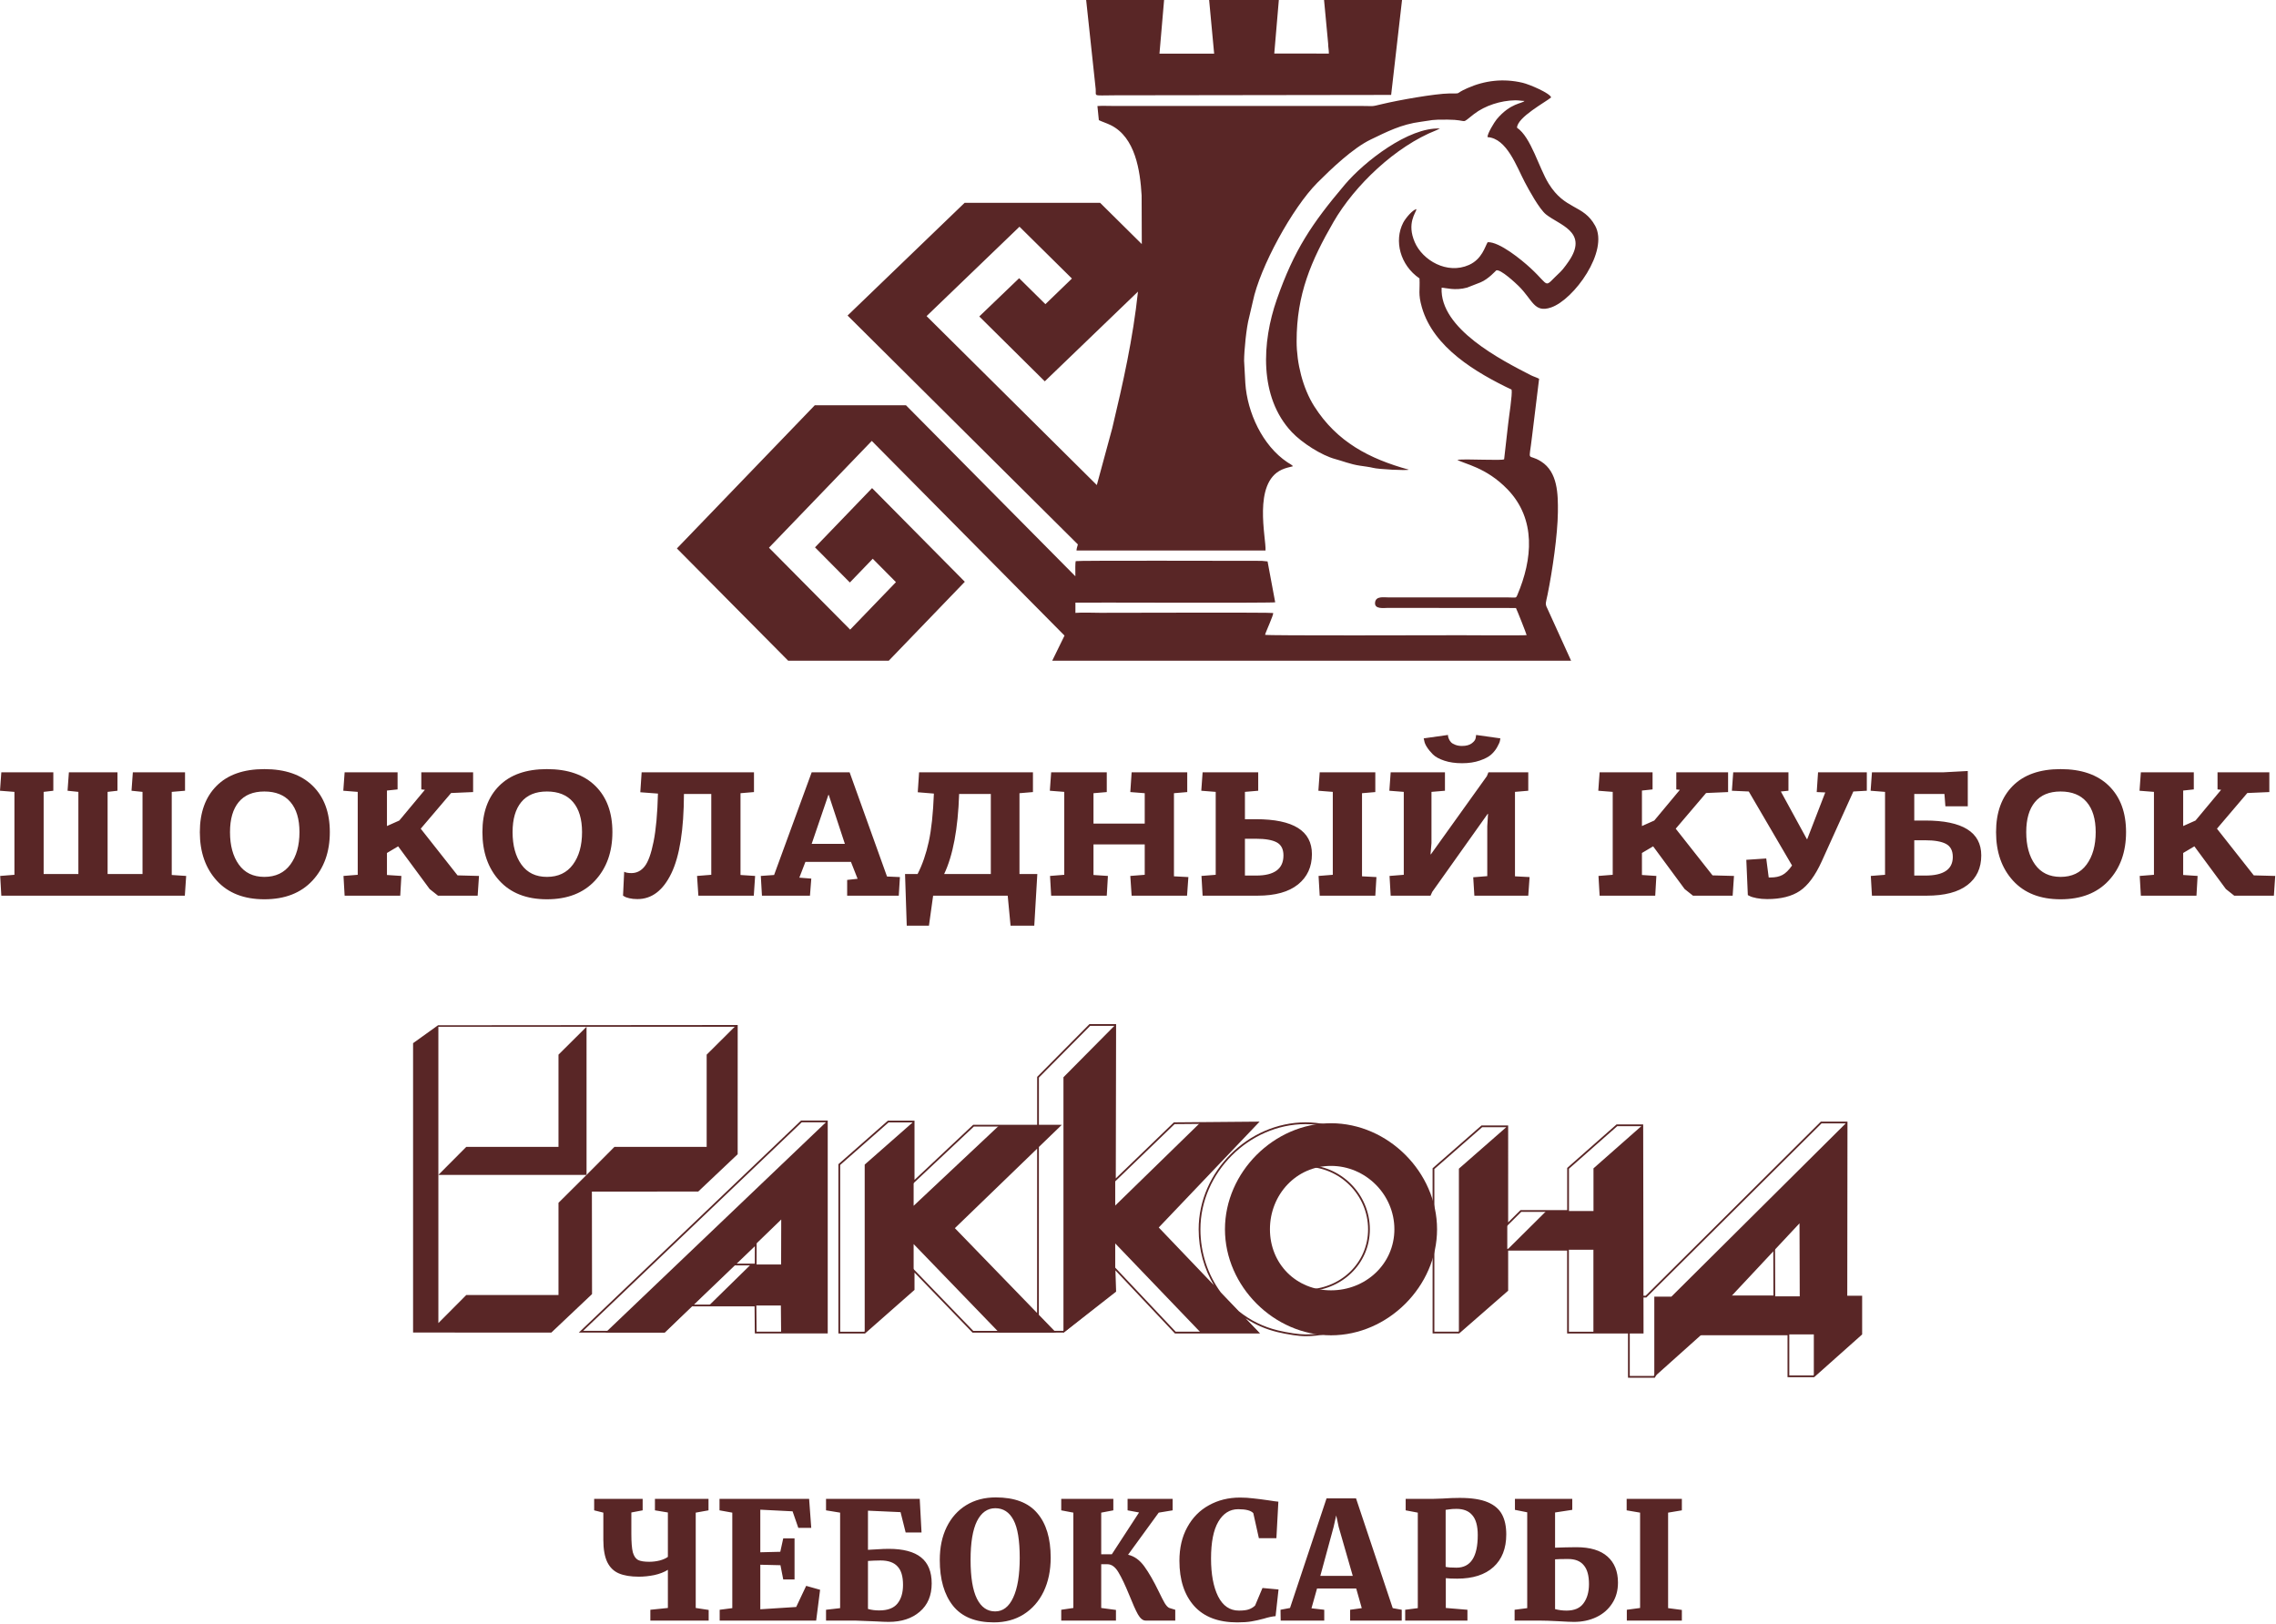 <?xml version="1.0" encoding="UTF-8"?> <svg xmlns="http://www.w3.org/2000/svg" width="653" height="466" viewBox="0 0 653 466" fill="none"><path fill-rule="evenodd" clip-rule="evenodd" d="M301.892 189.575H450.757L443.91 174.516C443.229 173.218 443.534 172.924 444.009 170.596C445.406 163.741 446.895 153.428 446.968 146.986C447.029 141.724 446.922 135.451 442.177 132.431C438.088 129.828 438.634 133.291 439.541 125.323L441.58 108.681C440.933 108.328 439.87 108.006 439.178 107.649C430.885 103.375 412.999 94.355 413.612 82.545C414.699 82.558 417.432 83.487 420.917 82.524L424.777 81.019C427.079 80.066 429.211 77.606 429.292 77.58C430.545 77.17 434.913 81.297 435.681 82.047C439.767 86.039 440.105 89.882 445.01 88.219C451.564 85.998 461.672 72.038 457.653 64.758C454.239 58.575 449.072 60.365 444.325 52.691C441.511 48.142 439.267 39.359 435.243 36.651C435.299 33.634 443.547 29.237 445.031 27.951C444.675 26.709 438.834 24.218 436.836 23.747C431.377 22.462 426.041 23.055 420.988 25.299C416.96 27.088 419.704 26.767 415.885 26.814C411.725 26.865 401.194 28.749 396.606 29.848C393.117 30.684 394.469 30.402 390.484 30.401H319.305C317.909 30.401 316.267 30.32 314.858 30.426L315.266 34.473C316.064 34.876 317.539 35.347 318.671 35.905C325.762 39.399 327.131 49.031 327.541 56.096L327.587 70.031L315.636 58.201H276.751L243.176 90.539L309.251 156.21C309.019 156.941 308.853 157.585 308.861 157.953L363.088 157.95C363.313 154.525 359.363 138.591 367.749 134.765C368.819 134.277 369.76 134.083 370.939 133.791C370.849 133.478 369.697 132.868 369.374 132.652C362.193 127.869 357.846 118.304 357.294 109.948L356.94 103.516C356.946 100.653 357.581 93.93 358.395 91.019L359.451 86.493C361.447 76.729 370.781 59.622 377.988 52.403C381.9 48.484 388.17 42.481 393.29 40.027C397.866 37.834 401.987 35.667 407.68 34.935C411.242 34.477 410.309 34.296 415.356 34.326C421.757 34.364 418.758 35.935 422.881 32.74C426.07 30.271 430.612 28.851 434.672 28.784C435.791 28.765 436.333 28.949 437.38 28.964C436.767 29.743 433.367 29.504 429.406 34.238C428.748 35.024 426.639 38.471 426.796 39.345C432.334 39.716 435.109 47.774 437.481 52.284C438.639 54.486 441.64 60.002 443.585 61.541C447.392 64.555 455.301 66.431 450.586 74.192C450.063 75.053 448.51 77.254 447.701 78.004C442.59 82.75 445.085 82.436 439.125 76.93C436.573 74.572 430.194 69.328 426.823 69.494C426.05 70.737 425.223 74.343 421.457 76.022C415.155 78.831 408.148 74.677 405.905 69.493C403.546 64.041 406.228 61.097 406.406 59.993C405.324 60.167 403.284 62.543 402.573 63.927C399.946 69.043 401.655 76.048 407.26 79.886C407.443 83.33 406.813 84.247 407.944 88.182C411.279 99.777 423.536 106.943 433.69 111.805C433.957 113.188 432.917 119.518 432.673 121.873L431.546 131.777C431.12 132.23 420.808 131.624 418.11 131.924C420.034 133.133 426.346 134.01 432.519 140.408C440.794 148.986 439.676 160.521 435.352 170.685C434.895 171.759 435.047 171.416 432.467 171.416H398.333C396.977 171.416 394.764 170.99 394.521 172.831C394.248 174.89 397.006 174.425 398.245 174.425L434.937 174.457C435.266 175.085 437.985 181.963 437.999 182.238C437.001 182.385 420.724 182.268 419.237 182.268C412.452 182.268 362.951 182.432 362.958 182.148C363.12 181.347 365.564 176.156 365.256 175.893C365.015 175.689 322.776 175.835 315.601 175.835C313.406 175.835 310.674 175.69 308.545 175.856V172.912C310.977 172.912 313.572 172.912 316.016 172.912L316.003 172.899L341.425 172.939V172.936C354.016 172.947 365.739 172.933 365.862 172.815L363.674 161.094L361.995 160.927C353.35 160.925 308.825 160.798 308.63 161.006C308.485 161.327 308.504 163.675 308.531 165.355L259.928 116.281H233.772L194.207 157.367L226.131 189.575H254.997L276.814 166.929L250.206 140.05L233.833 157.054L243.831 167.137L250.397 160.324L257.053 167.034L243.918 180.659L220.623 157.157L250.12 126.514L305.417 182.372L301.892 189.575ZM326.492 83.677C325.069 97.112 322.235 109.757 319.111 122.87L314.687 139.181C298.389 122.986 282.097 106.812 265.842 90.703L292.499 65.052L307.543 79.924L299.937 87.275L292.399 79.827L280.967 90.801L299.755 109.416L326.492 83.677ZM381.059 12.521C381.046 13.45 381.272 14.293 381.26 15.371L365.597 15.355L366.906 0H346.908L348.348 15.386L332.662 15.385L333.986 0H311.627L314.364 25.569C314.534 27.826 313.369 27.346 319.834 27.346L399.128 27.236L402.253 0H379.88L381.059 12.521ZM372.009 97.961C371.999 84.437 376.165 74.814 382.58 63.703C388.644 53.2 400.4 41.968 412.072 37.379L413.14 36.879C404.149 36.443 391.406 46.395 385.861 52.95C376.373 64.167 371.31 71.69 366.33 85.906C362.048 98.126 361.148 113.936 370.631 123.985C373.559 127.088 379.182 130.68 383.104 131.721C385.067 132.243 387.482 133.222 390.123 133.612C390.936 133.732 393.156 134.024 393.906 134.234C395.408 134.655 403.66 135.071 404.185 134.765C392.849 131.631 383.558 126.803 377.068 116.581C373.749 111.354 372.012 104.173 372.009 97.961Z" fill="#592626"></path><path d="M33.703 226.89L30.872 227.216V250.792H40.89V227.216L37.733 226.89L38.114 221.608H53.087V226.89L49.275 227.216V251.064L53.413 251.337L53.032 256.999H0.381L0.054 251.337L4.138 251.01V227.216L0 226.89L0.381 221.608H15.3V226.89L12.523 227.216V250.792H22.487V227.216L19.383 226.89L19.765 221.608H33.703V226.89ZM85.919 238.759C85.919 235.021 85.057 232.144 83.332 230.129C81.608 228.115 79.113 227.107 75.846 227.107C72.615 227.107 70.165 228.115 68.496 230.129C66.826 232.144 65.991 235.021 65.991 238.759C65.991 242.607 66.835 245.711 68.523 248.07C70.211 250.429 72.652 251.609 75.846 251.609C79.076 251.609 81.563 250.429 83.305 248.07C85.048 245.711 85.919 242.607 85.919 238.759ZM94.63 238.759C94.63 244.458 92.97 249.095 89.648 252.671C86.327 256.246 81.726 258.034 75.846 258.034C70.002 258.034 65.455 256.255 62.207 252.698C58.958 249.14 57.334 244.494 57.334 238.759C57.334 233.133 58.931 228.714 62.125 225.501C65.319 222.289 69.893 220.683 75.846 220.683C81.835 220.683 86.463 222.289 89.73 225.501C92.997 228.714 94.63 233.133 94.63 238.759ZM114.831 256.999H98.877L98.551 251.337L102.635 251.01V227.216L98.496 226.89L98.877 221.608H114.068V226.508L111.019 226.835V237.017L114.559 235.438L121.909 226.618L120.875 226.508V221.608H135.739V227.271L129.423 227.543L120.711 237.779L131.274 251.173L137.427 251.337L137.046 256.999H125.666L123.27 255.094L114.232 242.843L111.019 244.748V251.064L115.157 251.337L114.831 256.999ZM166.992 238.759C166.992 235.021 166.13 232.144 164.406 230.129C162.681 228.115 160.186 227.107 156.919 227.107C153.688 227.107 151.238 228.115 149.569 230.129C147.899 232.144 147.064 235.021 147.064 238.759C147.064 242.607 147.908 245.711 149.596 248.07C151.284 250.429 153.725 251.609 156.919 251.609C160.15 251.609 162.636 250.429 164.378 248.07C166.121 245.711 166.992 242.607 166.992 238.759ZM175.703 238.759C175.703 244.458 174.043 249.095 170.722 252.671C167.4 256.246 162.799 258.034 156.919 258.034C151.075 258.034 146.528 256.255 143.28 252.698C140.031 249.14 138.407 244.494 138.407 238.759C138.407 233.133 140.004 228.714 143.198 225.501C146.392 222.289 150.966 220.683 156.919 220.683C162.908 220.683 167.536 222.289 170.803 225.501C174.07 228.714 175.703 233.133 175.703 238.759ZM216.267 256.999H200.369L199.988 251.337L204.071 251.01V227.815H196.23C196.194 238.088 194.987 245.683 192.61 250.602C190.232 255.52 186.993 257.979 182.891 257.979C182.02 257.979 181.239 257.898 180.55 257.734C179.86 257.571 179.388 257.398 179.134 257.217L178.753 256.999L179.08 250.139C179.551 250.393 180.241 250.52 181.149 250.52C182.673 250.52 183.944 249.876 184.96 248.587C185.976 247.298 186.829 244.93 187.519 241.482C188.209 238.033 188.626 233.441 188.771 227.706L183.708 227.325L184.089 221.608H216.322V227.271L212.456 227.598V251.064L216.649 251.337L216.267 256.999ZM237.774 228.087H237.665L232.874 242.135H242.402L237.774 228.087ZM232.384 256.999H218.609L218.282 251.337L222.093 251.064L232.874 221.608H243.764L254.49 251.5L258.192 251.663L257.865 256.999H243.056V252.48L246.05 252.154L244.145 247.307H231.077L229.335 251.827L232.765 252.099L232.384 256.999ZM284.273 227.815H275.18C274.854 237.797 273.42 245.456 270.879 250.792H284.273V227.815ZM266.523 265.602H260.152L259.663 250.792H263.256C264.635 248.106 265.706 245.012 266.468 241.509C267.231 238.006 267.721 233.405 267.939 227.706L263.311 227.325L263.692 221.608H296.36V227.271L292.495 227.598V250.792H297.613L296.742 265.602H289.935L289.119 256.999H267.721L266.523 265.602ZM317.541 256.999H301.587L301.261 251.337L305.345 251.01V227.216L301.206 226.89L301.587 221.608H317.541V227.271L313.729 227.598V236.309H328.43V227.598L324.292 227.271L324.674 221.608H340.627V227.271L336.815 227.598V251.446L340.953 251.663L340.572 256.999H324.674L324.292 251.337L328.43 251.01V242.298H313.729V251.064L317.867 251.337L317.541 256.999ZM394.585 256.999H378.631L378.305 251.337L382.388 251.01V227.216L378.25 226.89L378.631 221.608H394.585V227.271L390.773 227.598V251.446L394.911 251.663L394.585 256.999ZM360.337 240.665H357.179V251.228H360.391C365.618 251.228 368.232 249.304 368.232 245.456C368.232 243.641 367.587 242.389 366.299 241.699C365.01 241.01 363.023 240.665 360.337 240.665ZM360.827 256.999H345.037L344.71 251.337L348.794 251.01V227.216L344.656 226.89L345.037 221.608H360.99V226.89L357.179 227.216V235.057H360.337C371.045 235.057 376.399 238.396 376.399 245.075C376.399 248.741 375.065 251.645 372.397 253.787C369.729 255.928 365.872 256.999 360.827 256.999ZM438.469 256.999H423.006L422.68 251.718L426.709 251.391V237.071L426.926 233.532H426.818L410.919 255.91L410.429 256.999H398.994L398.668 251.337L402.752 251.01V227.216L398.614 226.89L398.994 221.608H414.567V226.89L410.701 227.216V241.917L410.429 245.13H410.538L426.6 222.697L427.035 221.608H438.469V226.89L434.658 227.216V251.446L438.85 251.663L438.469 256.999ZM419.467 214.04C420.665 214.04 421.599 213.786 422.271 213.278C422.943 212.769 423.315 212.261 423.387 211.753L423.496 210.991V210.882L430.466 211.862C430.429 212.043 430.384 212.298 430.329 212.624C430.275 212.951 430.021 213.523 429.567 214.339C429.114 215.156 428.533 215.882 427.825 216.517C427.117 217.152 426.028 217.724 424.558 218.232C423.088 218.741 421.391 218.995 419.467 218.995C417.543 218.995 415.846 218.75 414.376 218.259C412.906 217.77 411.817 217.171 411.109 216.463C410.401 215.755 409.83 215.056 409.394 214.367C408.958 213.677 408.705 213.078 408.632 212.57L408.469 211.862L415.438 210.882V210.991C415.438 211.063 415.447 211.172 415.465 211.318C415.483 211.463 415.565 211.708 415.71 212.052C415.855 212.397 416.055 212.706 416.309 212.978C416.563 213.25 416.971 213.495 417.534 213.713C418.097 213.931 418.741 214.04 419.467 214.04ZM474.895 256.999H458.942L458.615 251.337L462.699 251.01V227.216L458.561 226.89L458.942 221.608H474.133V226.508L471.084 226.835V237.017L474.623 235.438L481.973 226.618L480.939 226.508V221.608H495.803V227.271L489.487 227.543L480.775 237.779L491.338 251.173L497.491 251.337L497.11 256.999H485.73L483.334 255.094L474.296 242.843L471.084 244.748V251.064L475.221 251.337L474.895 256.999ZM513.117 226.89L510.94 227.107L518.399 240.774H518.508L523.68 227.379L521.23 227.271L521.612 221.608H535.604V226.89L531.739 227.107L522.646 247.199C520.795 251.264 518.707 254.077 516.384 255.638C514.061 257.199 510.94 257.979 507.019 257.979C505.93 257.979 504.923 257.889 503.997 257.707C503.072 257.526 502.409 257.326 502.01 257.108L501.465 256.836L501.03 246.709L506.747 246.327L507.455 251.772H508.108C509.379 251.772 510.468 251.536 511.375 251.064C512.282 250.593 513.208 249.685 514.152 248.342L501.738 227.107L496.892 226.89L497.273 221.608H513.117V226.89ZM552.32 241.1H549.216V251.228H552.374C557.638 251.228 560.269 249.449 560.269 245.892C560.269 244.077 559.616 242.824 558.309 242.135C557.002 241.445 555.006 241.1 552.32 241.1ZM564.571 231.354H558.146L557.873 227.815H549.216V235.438H552.374C563.082 235.438 568.436 238.777 568.436 245.456C568.436 249.086 567.112 251.917 564.462 253.95C561.812 255.983 557.928 256.999 552.81 256.999H537.074L536.748 251.337L540.831 251.01V227.216L536.693 226.89L537.074 221.608H557.438L564.571 221.227V231.354ZM601.268 238.759C601.268 235.021 600.406 232.144 598.682 230.129C596.958 228.115 594.462 227.107 591.196 227.107C587.965 227.107 585.515 228.115 583.845 230.129C582.175 232.144 581.34 235.021 581.34 238.759C581.34 242.607 582.184 245.711 583.872 248.07C585.56 250.429 588.001 251.609 591.196 251.609C594.426 251.609 596.912 250.429 598.655 248.07C600.397 245.711 601.268 242.607 601.268 238.759ZM609.98 238.759C609.98 244.458 608.319 249.095 604.998 252.671C601.677 256.246 597.076 258.034 591.196 258.034C585.351 258.034 580.805 256.255 577.556 252.698C574.307 249.14 572.683 244.494 572.683 238.759C572.683 233.133 574.28 228.714 577.475 225.501C580.669 222.289 585.242 220.683 591.196 220.683C597.185 220.683 601.813 222.289 605.08 225.501C608.347 228.714 609.98 233.133 609.98 238.759ZM630.18 256.999H614.227L613.9 251.337L617.984 251.01V227.216L613.846 226.89L614.227 221.608H629.418V226.508L626.369 226.835V237.017L629.908 235.438L637.259 226.618L636.224 226.508V221.608H651.088V227.271L644.772 227.543L636.061 237.779L646.623 251.173L652.776 251.337L652.395 256.999H641.016L638.62 255.094L629.581 242.843L626.369 244.748V251.064L630.507 251.337L630.18 256.999Z" fill="#592626"></path><path d="M467.591 394.814H474.478L480.725 382.765L480.796 382.628H480.949H513.107H513.36V382.88V394.655H520.304L533.757 382.672V372.3H529.741H529.489L529.489 372.047L529.549 322.342H522.611L472.419 372.226L472.344 372.3H472.242H471.524L471.541 382.363V382.615H471.289L467.591 382.617V394.814ZM474.631 395.319H467.339H467.086V395.067V382.617L449.869 382.626L449.616 382.626V382.374V358.842L432.7 358.843L432.701 370.231V370.345L432.615 370.421L418.735 382.539L418.663 382.602H418.569H411.277H411.024V382.349V335.327V335.214L411.111 335.137L424.991 322.985L425.063 322.922H425.157H432.45H432.701V323.175L432.7 350.745L436.172 347.297L436.246 347.223H436.349H449.638V335.238V335.124L449.723 335.048L463.73 322.697L463.801 322.634H463.898H471.189H471.441L471.441 322.886L471.523 371.795H472.139L522.331 321.911L522.405 321.837H522.509H529.801H530.053V322.09L529.993 371.795H534.01H534.262V372.047V382.784V382.897L534.177 382.972L520.567 395.096L520.495 395.16H520.399H513.107H512.854V394.908V383.133H481.102L474.855 395.182L474.783 395.319H474.631ZM471.02 372.3H467.591V382.113L471.036 382.111L471.02 372.3ZM467.339 371.795H471.019L470.938 323.139H463.993L450.143 335.352V347.476V347.728H449.89H436.452L432.626 351.528L432.196 351.955L432.197 351.35L432.197 323.428H425.251L411.53 335.44V382.097H418.475L432.197 370.117L432.197 358.591L432.196 358.34L432.449 358.339L449.869 358.339H450.121V358.59V382.122L467.086 382.113V372.047V371.795H467.339ZM230.037 322.017L167.318 381.863H190.513L197.847 374.834L196.129 374.833H195.513L195.953 374.401L207.948 362.648L208.023 362.575H208.125H210.64L216.655 356.811L217.083 356.401L217.081 356.992L217.067 362.827V363.08H216.815H210.841L199.1 374.331L216.745 374.342L216.995 374.343L216.997 374.592L217.065 382.108L236.977 382.107V322.017H230.037ZM166.514 381.933L229.763 321.582L229.838 321.512H229.937H237.229H237.482V321.764V382.359V382.611H237.229L216.815 382.612L216.566 382.612L216.563 382.362L216.495 374.846L198.575 374.834L190.788 382.297L190.714 382.368H190.613H166.688H166.059L166.514 381.933ZM198.373 374.331L210.113 363.08H208.227L196.746 374.33L198.373 374.331ZM216.576 357.583L211.368 362.575H216.564L216.576 357.583ZM261.874 339.132V322.068H254.93L241.05 334.275V382.113H247.994L261.874 369.89V364.519V363.895L262.308 364.345L279.23 381.867H297.546L297.547 377.46L273.425 352.572L273.249 352.391L273.431 352.214L297.562 328.891L297.563 323.25L279.407 323.246L262.299 339.316L261.874 339.716V339.132ZM262.379 321.815V338.549L279.136 322.81L279.209 322.742H279.308L297.563 322.746L297.568 309.094L297.568 308.99L297.641 308.916L312.495 293.925L312.569 293.85H312.673H319.965H320.218L320.217 294.103L320.128 338.12L336.723 322.112L336.795 322.043L336.895 322.042L360.798 321.838L361.393 321.834L360.982 322.264L332.455 352.211L348.28 368.768C345.482 364.093 343.905 358.582 343.905 352.719C343.905 344.473 347.453 336.802 353.06 331.196C358.666 325.589 366.337 322.041 374.583 322.041C382.829 322.041 390.501 325.589 396.107 331.196C401.714 336.803 405.262 344.473 405.262 352.719C405.262 360.965 401.714 368.636 396.107 374.243C390.5 379.85 382.829 383.397 374.583 383.397C373.562 383.397 372.3 383.271 371.024 383.087C369.418 382.855 367.786 382.528 366.579 382.24C363.216 381.438 360.115 380.077 357.358 378.265L361.108 382.188L361.515 382.615H360.925H337.201H337.094L337.018 382.534L320.021 364.514L320.217 370.488L320.222 370.615L320.12 370.694L305.267 382.309L305.198 382.363H305.112H303.001L303.009 382.372H302.413H279.124H279.017L278.942 382.294L262.379 365.143V370.003V370.118L262.294 370.193L248.257 382.555L248.186 382.618H248.089H240.797H240.544V382.365V334.16V334.046L240.63 333.971L254.667 321.625L254.74 321.563H254.834H262.127H262.379V321.815ZM301.81 381.858L298.051 377.98L298.05 381.858H301.81ZM273.961 352.402L297.547 376.737L297.562 329.592L273.961 352.402ZM298.051 377.257L302.511 381.858H305.026L319.709 370.376L319.495 363.865L319.474 363.201L319.931 363.685L337.309 382.109H360.335L355.051 376.581C353.25 375.124 351.631 373.46 350.221 371.624C350.106 371.474 349.992 371.323 349.879 371.17L331.924 352.385L331.759 352.212L331.924 352.037L360.208 322.347L336.999 322.545L320.049 338.896L319.622 339.308L319.622 338.714L319.713 294.355H312.777L298.071 309.197L298.067 322.746L304.02 322.747L304.643 322.748L304.194 323.181L298.065 329.105L298.051 377.257ZM298.065 328.404L303.397 323.251L298.067 323.25L298.065 328.404ZM350.266 370.845L355.389 376.204C358.618 378.81 362.443 380.734 366.696 381.748C367.895 382.034 369.511 382.358 371.095 382.587C372.35 382.768 373.587 382.892 374.583 382.892C382.69 382.892 390.234 379.403 395.75 373.886C401.267 368.37 404.756 360.827 404.756 352.719C404.756 344.611 401.267 337.069 395.75 331.552C390.235 326.036 382.69 322.547 374.583 322.547C366.476 322.547 358.932 326.036 353.417 331.552C347.9 337.068 344.411 344.611 344.411 352.719C344.411 359.498 346.551 365.799 350.266 370.845ZM374.583 334.284C379.629 334.284 384.239 336.371 387.586 339.716C390.931 343.063 393.018 347.674 393.018 352.719C393.018 357.721 390.969 362.131 387.673 365.306C384.319 368.538 379.672 370.491 374.583 370.491C369.537 370.491 365.093 368.572 361.912 365.39C358.731 362.209 356.811 357.765 356.811 352.719C356.811 347.631 358.764 342.983 361.996 339.629C365.172 336.333 369.581 334.284 374.583 334.284ZM387.229 340.073C383.974 336.819 379.491 334.79 374.583 334.79C369.724 334.79 365.442 336.779 362.359 339.977C359.216 343.24 357.316 347.762 357.316 352.719C357.316 357.627 359.18 361.945 362.269 365.034C365.357 368.122 369.675 369.986 374.583 369.986C379.54 369.986 384.062 368.086 387.325 364.943C390.524 361.86 392.513 357.578 392.513 352.719C392.513 347.811 390.483 343.328 387.229 340.073ZM489.209 371.801L508.815 350.842L509.248 350.379L509.25 351.014L509.317 371.974L509.318 372.227L509.065 372.226L489.393 372.224H488.813L489.209 371.801ZM508.748 351.649L489.973 371.72L508.813 371.722L508.748 351.649Z" fill="#592626"></path><path fill-rule="evenodd" clip-rule="evenodd" d="M474.631 395.067L488.242 382.88H520.399V394.908L534.01 382.784V372.047H529.742L529.801 322.09L479.534 372.047H474.631V395.067ZM496.685 371.973L516.291 351.014L516.358 371.974L496.685 371.973Z" fill="#592626"></path><path fill-rule="evenodd" clip-rule="evenodd" d="M381.876 322.294C398.229 322.294 412.301 336.365 412.301 352.719C412.301 369.073 398.229 383.145 381.876 383.145C365.522 383.145 351.45 369.073 351.45 352.719C351.45 336.365 365.522 322.294 381.876 322.294ZM381.876 334.537C391.83 334.537 400.058 342.764 400.058 352.719C400.058 362.674 391.83 370.239 381.876 370.239C371.921 370.239 364.356 362.674 364.356 352.719C364.356 342.764 371.921 334.537 381.876 334.537Z" fill="#592626"></path><path fill-rule="evenodd" clip-rule="evenodd" d="M319.965 345.915V294.103L305.112 309.093V382.381L319.965 370.495V356.783L344.493 382.362H361.158L332.107 352.211L360.801 322.09L344.19 322.294L319.965 345.915Z" fill="#592626"></path><path fill-rule="evenodd" clip-rule="evenodd" d="M262.127 345.981V321.815L248.089 334.16V382.365L262.127 370.003V356.967L286.656 382.362H302.657L273.605 352.396L304.019 322.999L286.6 322.994L262.127 345.981Z" fill="#592626"></path><path fill-rule="evenodd" clip-rule="evenodd" d="M237.23 321.764L173.725 382.363H190.614L224.139 349.918L224.108 362.827H215.417L203.422 374.581L224.038 374.594L224.108 382.36L237.23 382.359V321.764Z" fill="#592626"></path><path fill-rule="evenodd" clip-rule="evenodd" d="M432.449 358.591L432.45 323.175L418.569 335.327V382.349L432.45 370.231L432.449 358.59H457.161V382.374L471.289 382.363L471.19 322.887L457.183 335.239V347.476H443.642L432.449 358.591Z" fill="#592626"></path><path fill-rule="evenodd" clip-rule="evenodd" d="M125.774 337.122L125.771 294.61H168.281L210.793 294.614L202.746 302.618V329.075H176.288L168.282 337.125L160.235 345.128V371.585H133.778L125.774 379.633V337.122ZM169.82 341.919L200.333 341.891L211.642 331.189L211.652 294.111C183.306 294.108 154.017 294.188 125.671 294.186L118.515 299.322V382.347L158.175 382.368L169.86 371.32L169.82 341.919Z" fill="#592626"></path><path fill-rule="evenodd" clip-rule="evenodd" d="M160.235 329.075H133.778L125.771 337.12L168.285 337.122L168.282 294.614L160.235 302.618V329.075Z" fill="#592626"></path><path d="M191.62 450.43C190.586 451.088 189.301 451.589 187.766 451.934C186.231 452.247 184.742 452.404 183.301 452.404C180.951 452.404 179.04 452.091 177.567 451.464C176.094 450.837 174.982 449.756 174.23 448.221C173.478 446.654 173.102 444.524 173.102 441.829V434.027L170.47 433.369V430.079H184.382V433.369L181.139 433.98V440.137C181.139 442.518 181.28 444.273 181.562 445.401C181.875 446.498 182.377 447.234 183.066 447.61C183.755 447.955 184.821 448.127 186.262 448.127C187.296 448.127 188.314 448.002 189.317 447.751C190.32 447.469 191.087 447.124 191.62 446.717V433.98L187.907 433.369V430.079H203.276V433.369L199.61 434.027V461.381L203.323 461.945V465H186.591V461.898L191.62 461.381V450.43ZM210.1 434.027L206.434 433.369V430.079H232.143L232.754 438.398H229.041L227.396 433.651L218.137 433.181V445.401L223.871 445.26L224.717 441.406H227.96V453.203H224.717L223.918 449.114L218.137 448.973V461.757L228.43 461.099L231.297 455.036L235.292 456.164L234.164 465H206.481V461.898L210.1 461.428V434.027ZM249.026 444.696C249.277 444.665 250.107 444.618 251.517 444.555C252.927 444.461 254.071 444.414 254.948 444.414C259.116 444.414 262.218 445.229 264.254 446.858C266.291 448.487 267.309 450.978 267.309 454.331C267.309 457.809 266.166 460.519 263.878 462.462C261.622 464.405 258.646 465.376 254.948 465.376C254.196 465.376 252.974 465.329 251.282 465.235C247.522 465.078 245.533 465 245.313 465H236.994V461.898L241.036 461.428V434.027L236.994 433.369V430.079H263.878L264.395 439.714H259.836L258.379 433.886L249.026 433.463V444.696ZM249.026 461.663C249.998 461.945 251.079 462.086 252.269 462.086C254.682 462.086 256.421 461.428 257.486 460.112C258.552 458.796 259.084 457.01 259.084 454.754C259.084 452.31 258.552 450.54 257.486 449.443C256.452 448.315 254.839 447.751 252.645 447.751C252.05 447.751 251.392 447.767 250.671 447.798C249.982 447.829 249.434 447.861 249.026 447.892V461.663ZM285.139 465.517C279.875 465.517 275.974 463.935 273.436 460.77C270.898 457.574 269.629 453.187 269.629 447.61C269.629 444.007 270.287 440.858 271.603 438.163C272.951 435.437 274.831 433.338 277.243 431.865C279.656 430.392 282.476 429.656 285.703 429.656C291.093 429.656 295.056 431.16 297.594 434.168C300.164 437.145 301.448 441.406 301.448 446.952C301.448 450.618 300.775 453.861 299.427 456.681C298.08 459.47 296.169 461.647 293.693 463.214C291.249 464.749 288.398 465.517 285.139 465.517ZM285.562 432.758C283.306 432.758 281.552 433.996 280.298 436.471C279.076 438.946 278.465 442.644 278.465 447.563C278.465 452.576 279.076 456.305 280.298 458.749C281.52 461.162 283.259 462.368 285.515 462.368C287.74 462.368 289.463 461.052 290.685 458.42C291.939 455.757 292.565 451.95 292.565 446.999C292.565 441.986 291.97 438.367 290.779 436.142C289.589 433.886 287.85 432.758 285.562 432.758ZM323.653 446.106C325.439 446.513 326.99 447.626 328.306 449.443C329.622 451.26 331.001 453.657 332.442 456.634C333.163 458.138 333.743 459.266 334.181 460.018C334.651 460.77 335.09 461.224 335.497 461.381L337.189 461.898V465H328.682C327.899 465 327.163 464.405 326.473 463.214C325.815 462.023 325.001 460.206 324.029 457.762C322.839 454.848 321.789 452.639 320.88 451.135C319.972 449.6 318.922 448.832 317.731 448.832H315.945V461.381L320.175 461.945V465H304.477V461.898L307.955 461.381V434.027L304.477 433.369V430.079H319.423V433.369L315.945 434.027V445.965H319L326.802 433.98L323.512 433.369V430.079H336.437V433.369L332.442 434.027L323.653 446.106ZM354.975 465.517C349.554 465.517 345.434 463.95 342.614 460.817C339.794 457.652 338.384 453.328 338.384 447.845C338.384 444.148 339.136 440.936 340.64 438.21C342.144 435.453 344.212 433.353 346.844 431.912C349.476 430.439 352.453 429.703 355.774 429.703C357.09 429.703 358.359 429.781 359.581 429.938C360.803 430.063 362.276 430.251 363.999 430.502C365.346 430.721 366.271 430.847 366.772 430.878L366.208 441.359H361.179L359.581 434.168C358.892 433.416 357.45 433.04 355.257 433.04C352.844 433.04 350.933 434.246 349.523 436.659C348.144 439.04 347.455 442.55 347.455 447.187C347.455 451.699 348.129 455.318 349.476 458.044C350.855 460.77 352.844 462.133 355.445 462.133C356.73 462.133 357.701 462.008 358.359 461.757C359.048 461.506 359.628 461.146 360.098 460.676L362.213 455.647L366.819 456.07L365.973 463.731C365.064 463.794 363.952 464.029 362.636 464.436C361.383 464.781 360.192 465.047 359.064 465.235C357.967 465.423 356.604 465.517 354.975 465.517ZM380.595 429.938H389.055L399.583 461.428L402.168 461.898V465H387.363V461.898L390.7 461.428L389.102 455.788H377.869L376.271 461.475L379.937 461.898V465H367.435L367.388 461.898L370.114 461.381L380.595 429.938ZM384.073 438.116L383.368 434.826L382.616 438.163L378.809 452.169H388.115L384.073 438.116ZM406.776 434.027L403.298 433.369V430.079H410.959C411.46 430.079 412.431 430.048 413.873 429.985C415.69 429.86 417.335 429.797 418.808 429.797C422.192 429.797 424.855 430.204 426.798 431.019C428.74 431.834 430.119 433.009 430.934 434.544C431.748 436.048 432.156 437.959 432.156 440.278C432.156 444.289 430.934 447.406 428.49 449.631C426.046 451.856 422.568 452.968 418.056 452.968C416.646 452.968 415.565 452.921 414.813 452.827V461.381L421.017 461.898V465H403.157V461.898L406.776 461.428V434.027ZM414.766 449.584C415.392 449.741 416.426 449.819 417.868 449.819C421.941 449.819 423.978 446.701 423.978 440.466C423.978 437.865 423.461 435.97 422.427 434.779C421.424 433.557 419.904 432.946 417.868 432.946C416.99 432.946 416.301 432.993 415.8 433.087C415.298 433.15 414.954 433.197 414.766 433.228V449.584ZM446.16 444.085C446.912 444.054 447.899 444.022 449.121 443.991C450.343 443.96 451.393 443.944 452.27 443.944C456.218 443.944 459.195 444.837 461.2 446.623C463.206 448.409 464.208 450.9 464.208 454.096C464.208 456.415 463.644 458.42 462.516 460.112C461.42 461.804 459.916 463.104 458.004 464.013C456.093 464.922 453.947 465.376 451.565 465.376C450.719 465.376 449.262 465.313 447.194 465.188C444.876 465.063 442.996 465 441.554 465H434.551V461.898L438.17 461.428V433.933L434.645 433.228V430.079H451.095V433.228L446.16 433.98V444.085ZM482.538 430.079V433.369L478.59 434.027V461.428L482.538 461.945V465H466.746V461.898L470.553 461.381V434.027L466.699 433.369V430.079H482.538ZM446.16 461.71C447.226 461.992 448.322 462.133 449.45 462.133C451.706 462.133 453.336 461.428 454.338 460.018C455.372 458.608 455.889 456.775 455.889 454.519C455.889 452.075 455.388 450.273 454.385 449.114C453.414 447.923 451.91 447.328 449.873 447.328C448.213 447.328 446.975 447.359 446.16 447.422V461.71Z" fill="#592626"></path></svg> 